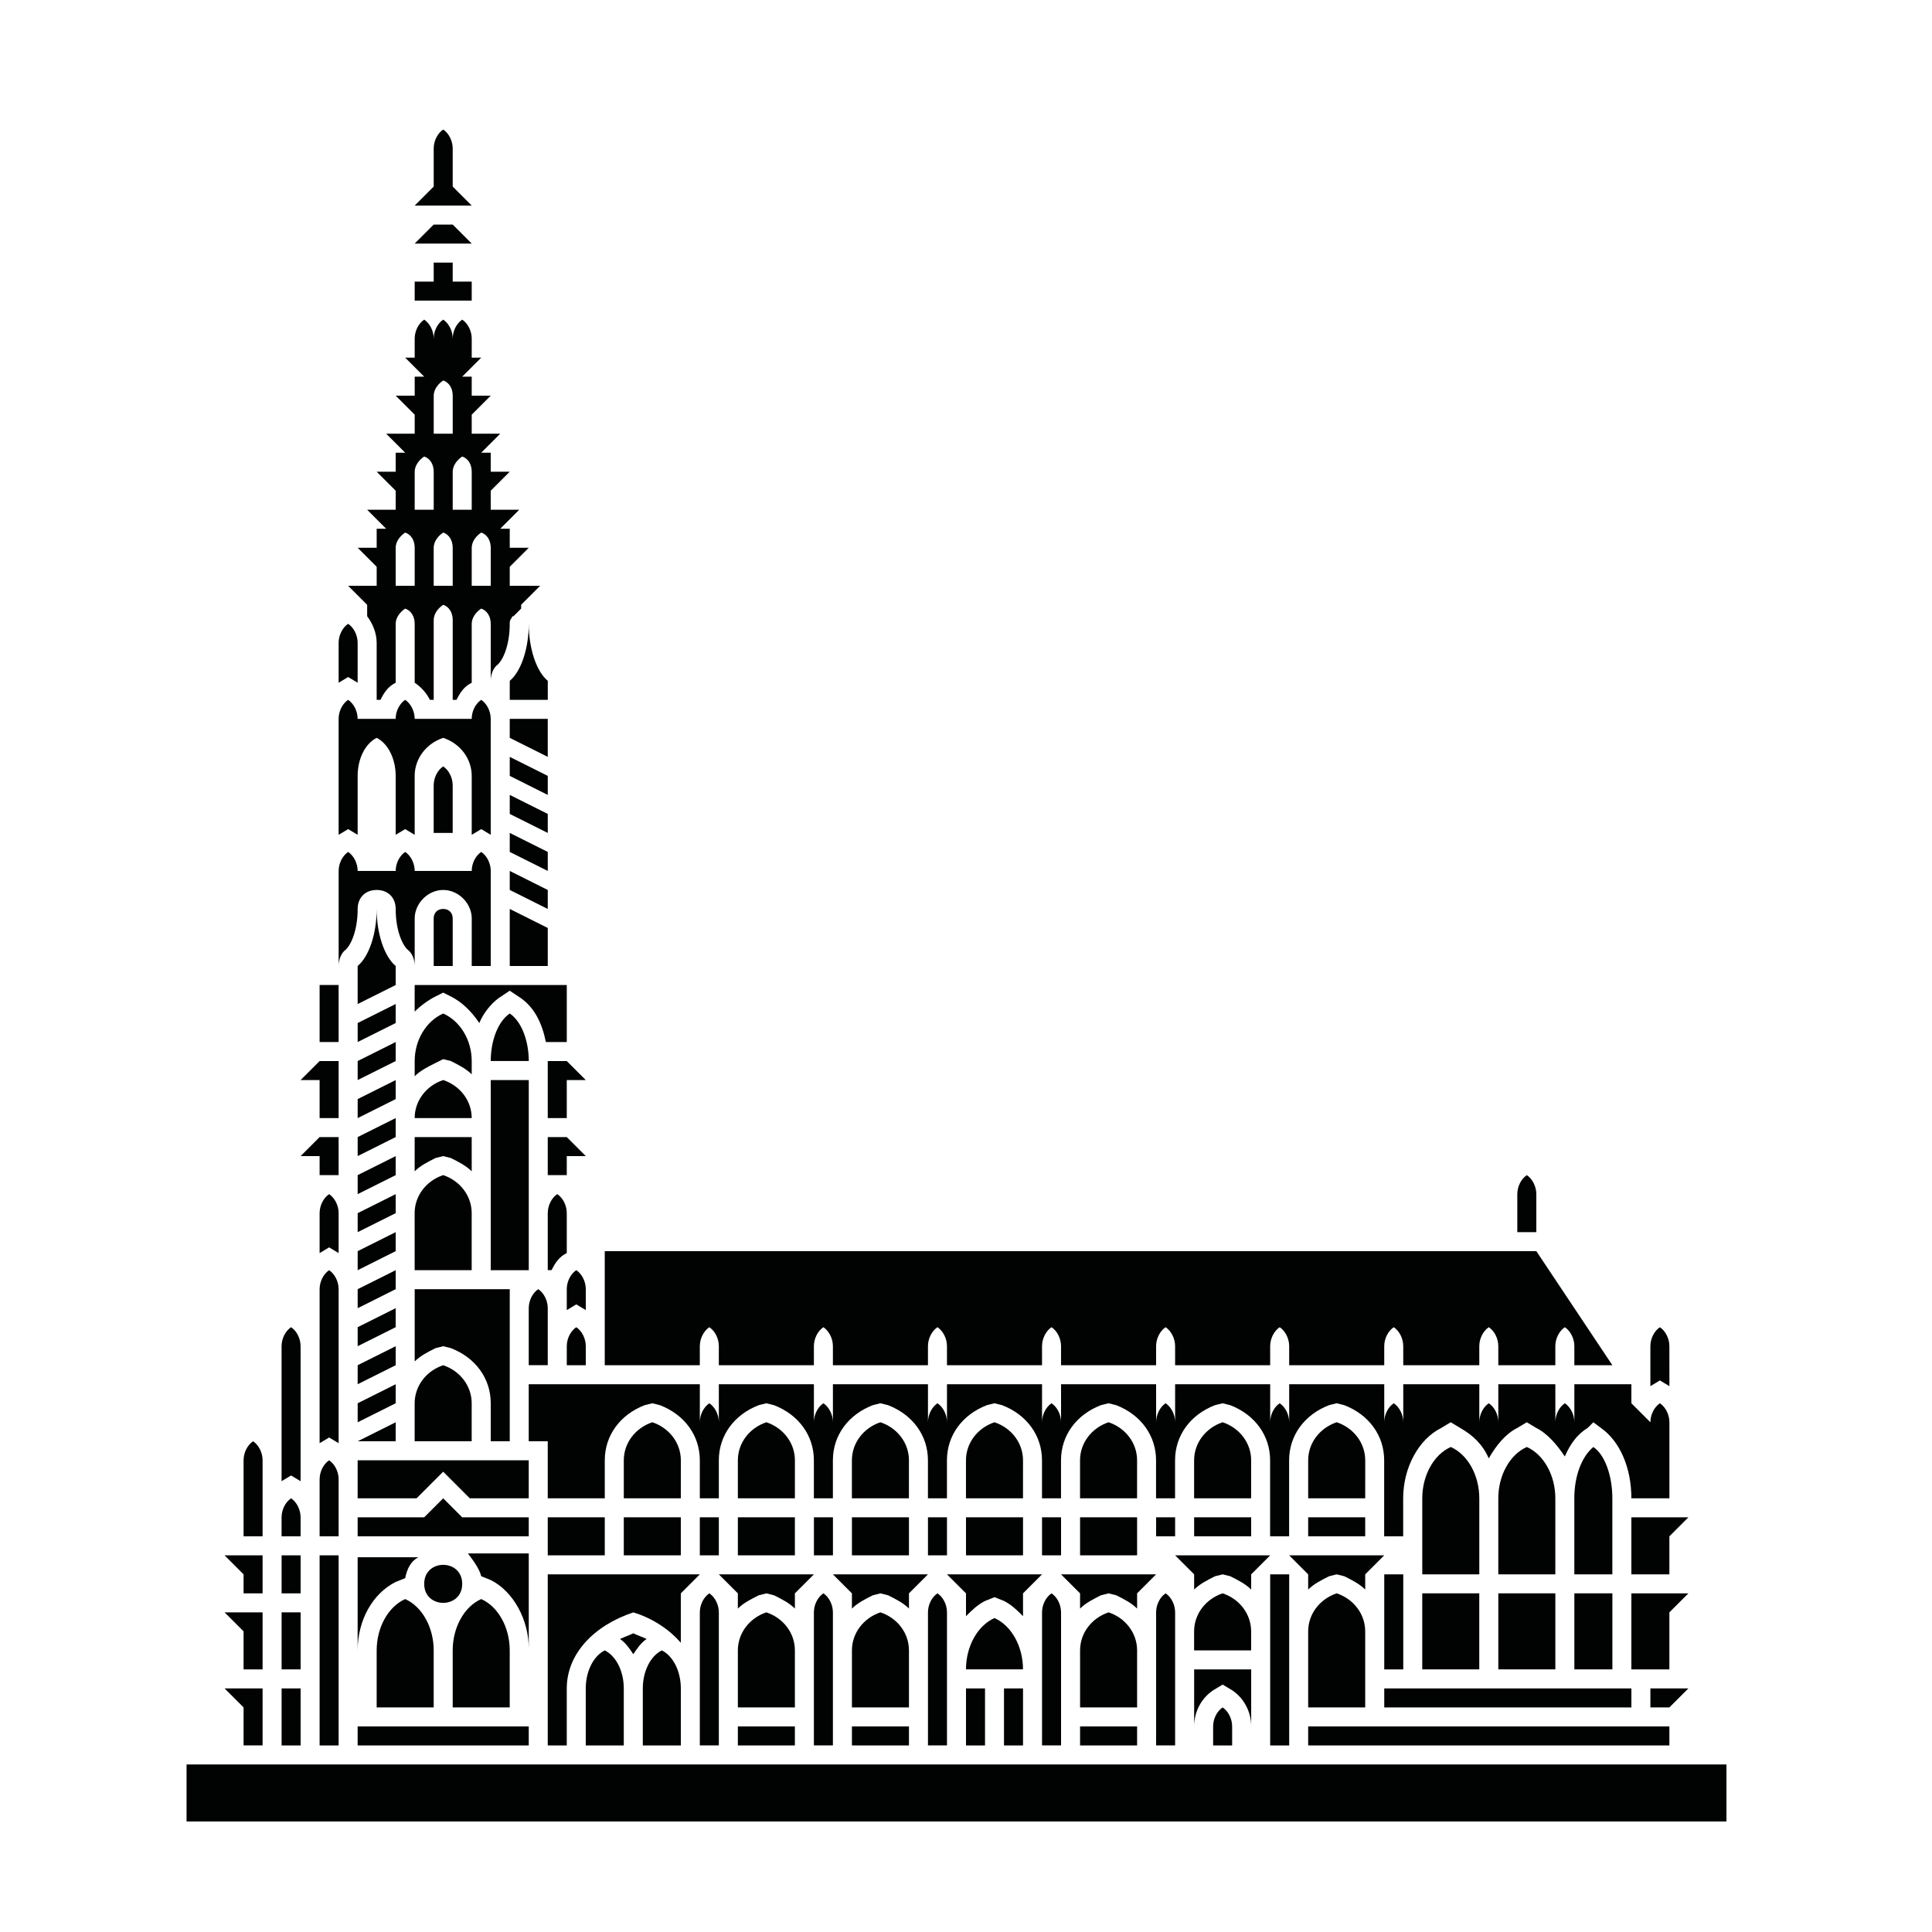 <?xml version="1.0" encoding="UTF-8"?>
<!-- Uploaded to: SVG Repo, www.svgrepo.com, Generator: SVG Repo Mixer Tools -->
<svg width="800px" height="800px" version="1.1" viewBox="144 144 512 512" xmlns="http://www.w3.org/2000/svg">
 <g fill="#010202">
  <path d="m193.44 611.6h408.09v15.113h-408.09z"/>
  <path d="m520.91 566.25h15.113v20.152h-15.113z"/>
  <path d="m329.46 546.1h5.039v10.078h-5.039z"/>
  <path d="m339.54 546.1h15.113v10.078h-15.113z"/>
  <path d="m369.77 546.1h15.113v10.078h-15.113z"/>
  <path d="m400 546.1h15.113v10.078h-15.113z"/>
  <path d="m430.23 546.1h15.113v10.078h-15.113z"/>
  <path d="m289.16 546.1h15.113v10.078h-15.113z"/>
  <path d="m309.31 546.1h15.113v10.078h-15.113z"/>
  <path d="m359.7 546.1h5.039v10.078h-5.039z"/>
  <path d="m389.92 546.1h5.039v10.078h-5.039z"/>
  <path d="m420.15 546.1h5.039v10.078h-5.039z"/>
  <path d="m480.61 561.22h5.039v45.344h-5.039z"/>
  <path d="m510.84 561.22h5.039v25.191h-5.039z"/>
  <path d="m450.38 546.1h5.039v5.039h-5.039z"/>
  <path d="m460.46 546.1h15.113v5.039h-15.113z"/>
  <path d="m490.68 546.1h15.113v5.039h-15.113z"/>
  <path d="m266.49 563.74c0 6.715-10.074 6.715-10.074 0 0-6.719 10.074-6.719 10.074 0"/>
  <path d="m251.38 567.77c-4.535 2.016-7.559 7.559-7.559 13.605v15.113h15.113v-15.113c0.004-6.047-3.019-11.59-7.555-13.605z"/>
  <path d="m263.97 596.48h15.113v-15.113c0-6.047-3.023-11.586-7.559-13.602-4.531 2.012-7.555 7.555-7.555 13.602z"/>
  <path d="m238.78 581.37c0-8.062 4.031-15.113 10.078-18.137l2.519-1.008c0.504-2.519 1.512-4.535 3.527-5.543h-16.125z"/>
  <path d="m271.53 561.72 2.519 1.008c6.047 3.023 10.078 10.578 10.078 18.137v-25.191h-16.121c1.508 2.016 3.019 4.031 3.523 6.047z"/>
  <path d="m304.27 581.37c-3.023 1.512-5.039 5.543-5.039 10.078v15.113h10.078v-15.113c0-4.539-2.016-8.566-5.039-10.078z"/>
  <path d="m319.39 581.37c-3.023 1.512-5.039 5.543-5.039 10.078v15.113h10.078v-15.113c-0.004-4.539-2.019-8.566-5.039-10.078z"/>
  <path d="m261.45 384.88c-1.512 0-2.519 1.008-2.519 2.519l0.004 12.598h5.039v-12.594c-0.004-1.516-1.012-2.523-2.523-2.523z"/>
  <path d="m253.89 480.61h15.113v-15.113c0-4.535-3.023-8.566-7.559-10.078-4.535 1.512-7.559 5.543-7.559 10.078z"/>
  <path d="m274.05 430.23h10.078v50.383h-10.078z"/>
  <path d="m269.01 440.3c0-4.535-3.023-8.566-7.559-10.078-4.535 1.512-7.559 5.543-7.559 10.078z"/>
  <path d="m279.09 412.59c-3.023 2.016-5.039 7.055-5.039 12.594h10.078c-0.004-5.539-2.019-10.578-5.039-12.594z"/>
  <path d="m468.01 596.48c-1.512 1.008-2.519 3.023-2.519 5.039v5.039h5.039v-5.039c0-2.016-1.008-4.031-2.519-5.039z"/>
  <path d="m468.01 566.25c-4.535 1.512-7.559 5.543-7.559 10.078v5.039h15.113v-5.039c0.004-4.535-3.019-8.566-7.555-10.078z"/>
  <path d="m490.68 576.33v20.152h15.113v-20.152c0-4.535-3.023-8.566-7.559-10.078-4.531 1.512-7.555 5.543-7.555 10.078z"/>
  <path d="m505.8 530.99c0-4.535-3.023-8.566-7.559-10.078-4.535 1.512-7.559 5.543-7.559 10.078v10.078h15.113z"/>
  <path d="m475.57 530.99c0-4.535-3.023-8.566-7.559-10.078-4.535 1.512-7.559 5.543-7.559 10.078v10.078h15.113z"/>
  <path d="m445.34 530.99c0-4.535-3.023-8.566-7.559-10.078-4.535 1.512-7.559 5.543-7.559 10.078v10.078h15.113z"/>
  <path d="m384.88 530.99c0-4.535-3.023-8.566-7.559-10.078-4.535 1.512-7.559 5.543-7.559 10.078v10.078h15.113z"/>
  <path d="m415.11 530.99c0-4.535-3.023-8.566-7.559-10.078-4.535 1.512-7.559 5.543-7.559 10.078v10.078h15.113z"/>
  <path d="m354.66 530.99c0-4.535-3.023-8.566-7.559-10.078-4.535 1.512-7.559 5.543-7.559 10.078v10.078h15.113z"/>
  <path d="m324.43 530.99c0-4.535-3.023-8.566-7.559-10.078-4.535 1.512-7.559 5.543-7.559 10.078v10.078h15.113z"/>
  <path d="m536.03 541.07c0-6.047-3.023-11.586-7.559-13.602-4.531 2.012-7.555 7.555-7.555 13.602v20.152h15.113z"/>
  <path d="m541.07 566.25h15.113v20.152h-15.113z"/>
  <path d="m556.18 541.07c0-6.047-3.023-11.586-7.559-13.602-4.531 2.012-7.555 7.555-7.555 13.602v20.152h15.113z"/>
  <path d="m561.22 566.25h10.078v20.152h-10.078z"/>
  <path d="m571.29 541.07c0-6.047-2.016-11.586-5.039-13.602-3.023 2.519-5.039 7.559-5.039 13.602v20.152h10.078z"/>
  <path d="m299.24 500.76c0-2.016-1.008-4.031-2.519-5.039-1.512 1.008-2.519 3.023-2.519 5.039v5.039h5.039z"/>
  <path d="m289.16 490.68c0-2.016-1.008-4.031-2.519-5.039-1.512 1.008-2.519 3.023-2.519 5.039v15.113h5.039z"/>
  <path d="m248.86 420.15-10.074 5.035v5.039l10.074-5.039z"/>
  <path d="m248.86 430.23-10.074 5.039v5.039l10.074-5.039z"/>
  <path d="m248.86 440.3-10.074 5.035v5.039l10.074-5.039z"/>
  <path d="m248.86 450.38-10.074 5.039v5.039l10.074-5.039z"/>
  <path d="m248.86 460.46-10.074 5.035v5.039l10.074-5.039z"/>
  <path d="m248.86 470.53-10.074 5.039v5.039l10.074-5.039z"/>
  <path d="m248.86 480.61-10.074 5.035v5.039l10.074-5.039z"/>
  <path d="m248.86 490.68-10.074 5.039v5.039l10.074-5.039z"/>
  <path d="m248.86 500.76-10.074 5.035v5.039l10.074-5.039z"/>
  <path d="m248.86 510.84-10.074 5.039v5.039l10.074-5.039z"/>
  <path d="m248.86 525.95v-5.035l-10.074 5.035z"/>
  <path d="m228.7 410.07v10.078h5.039v-15.117h-5.039z"/>
  <path d="m279.09 400h10.074v-10.078l-10.074-5.039z"/>
  <path d="m279.09 379.85 10.074 5.035v-5.035l-10.074-5.039z"/>
  <path d="m279.09 369.77 10.074 5.039v-5.039l-10.074-5.039z"/>
  <path d="m279.09 359.7 10.074 5.035v-5.035l-10.074-5.039z"/>
  <path d="m279.09 349.62 10.074 5.039v-5.039l-10.074-5.039z"/>
  <path d="m289.16 334.5h-10.074v5.039l10.074 5.035z"/>
  <path d="m248.86 410.07-10.074 5.039v5.039l10.074-5.039z"/>
  <path d="m299.24 485.64c0-2.016-1.008-4.031-2.519-5.039-1.512 1.008-2.519 3.023-2.519 5.039v5.543l2.519-1.512 2.519 1.512z"/>
  <path d="m258.93 352.14v12.598h5.039v-12.598c0-2.016-1.008-4.031-2.519-5.039-1.512 1.008-2.519 3.023-2.519 5.039z"/>
  <path d="m236.26 323.42 2.519 1.512v-10.578c0-2.016-1.008-4.031-2.519-5.039-1.512 1.008-2.519 3.023-2.519 5.039v10.578z"/>
  <path d="m228.7 556.18h5.039v50.383h-5.039z"/>
  <path d="m218.63 591.45h5.039v15.113h-5.039z"/>
  <path d="m218.63 571.29h5.039v15.113h-5.039z"/>
  <path d="m218.63 556.18h5.039v10.078h-5.039z"/>
  <path d="m208.55 596.48v10.074h5.039v-15.113h-10.078z"/>
  <path d="m208.55 576.33v10.074h5.039v-15.113h-10.078z"/>
  <path d="m208.55 561.22v5.035h5.039v-10.074h-10.078z"/>
  <path d="m223.66 450.38h5.039v5.039h5.039v-10.078h-5.039z"/>
  <path d="m223.66 430.23h5.039v10.078h5.039v-15.117h-5.039z"/>
  <path d="m231.22 460.46c-1.512 1.008-2.519 3.023-2.519 5.039v10.578l2.519-1.512 2.519 1.512v-10.582c0-2.016-1.008-4.027-2.519-5.035z"/>
  <path d="m231.22 480.61c-1.512 1.008-2.519 3.023-2.519 5.039v40.809l2.519-1.512 2.519 1.512v-40.812c0-2.012-1.008-4.027-2.519-5.035z"/>
  <path d="m221.14 495.72c-1.512 1.008-2.519 3.023-2.519 5.039v35.77l2.519-1.512 2.519 1.512v-35.77c0-2.016-1.008-4.031-2.519-5.039z"/>
  <path d="m231.22 530.99c-1.512 1.008-2.519 3.023-2.519 5.039v15.113h5.039v-15.113c0-2.016-1.008-4.031-2.519-5.039z"/>
  <path d="m221.14 541.07c-1.512 1.008-2.519 3.023-2.519 5.039v5.039h5.039v-5.039c0-2.016-1.008-4.031-2.519-5.039z"/>
  <path d="m211.07 525.95c-1.512 1.008-2.519 3.023-2.519 5.039v20.152h5.039v-20.152c0-2.016-1.008-4.031-2.519-5.039z"/>
  <path d="m551.14 460.46c0-2.016-1.008-4.031-2.519-5.039-1.512 1.008-2.519 3.023-2.519 5.039v10.078h5.039z"/>
  <path d="m510.84 591.45h65.496v5.039h-65.496z"/>
  <path d="m490.68 601.52h95.723v5.039h-95.723z"/>
  <path d="m238.78 601.52h45.344v5.039h-45.344z"/>
  <path d="m581.37 596.48h5.035l5.039-5.039h-10.074z"/>
  <path d="m576.33 551.14v10.078h10.074v-10.078l5.039-5.039h-15.113z"/>
  <path d="m576.33 571.29v15.113h10.074v-15.113l5.039-5.039h-15.113z"/>
  <path d="m583.89 509.83 2.519 1.512-0.004-10.578c0-2.016-1.008-4.031-2.519-5.039-1.512 1.008-2.519 3.023-2.519 5.039v10.578z"/>
  <path d="m329.46 500.76c0-2.016 1.008-4.031 2.519-5.039 1.512 1.008 2.519 3.023 2.519 5.039v5.039h25.191v-5.039c0-2.016 1.008-4.031 2.519-5.039 1.512 1.008 2.519 3.023 2.519 5.039v5.039h25.191v-5.039c0-2.016 1.008-4.031 2.519-5.039 1.512 1.008 2.519 3.023 2.519 5.039v5.039h25.191v-5.039c0-2.016 1.008-4.031 2.519-5.039 1.512 1.008 2.519 3.023 2.519 5.039v5.039h25.191v-5.039c0-2.016 1.008-4.031 2.519-5.039 1.512 1.008 2.519 3.023 2.519 5.039v5.039h25.191v-5.039c0-2.016 1.008-4.031 2.519-5.039 1.512 1.008 2.519 3.023 2.519 5.039v5.039h25.191v-5.039c0-2.016 1.008-4.031 2.519-5.039 1.512 1.008 2.519 3.023 2.519 5.039v5.039h20.152v-5.039c0-2.016 1.008-4.031 2.519-5.039 1.512 1.008 2.519 3.023 2.519 5.039v5.039h15.113v-5.039c0-2.016 1.008-4.031 2.519-5.039 1.512 1.008 2.519 3.023 2.519 5.039v5.039h10.078l-20.152-30.23h-246.88v30.23h25.191z"/>
  <path d="m261.45 541.07-5.035 5.035h-17.633v5.039h45.34v-5.039h-17.633z"/>
  <path d="m238.78 530.99v10.078h15.617l7.051-7.055 7.055 7.055h15.617v-10.078z"/>
  <path d="m248.86 400c-3.023-2.519-5.039-8.566-5.039-15.113 0 6.551-2.016 12.594-5.039 15.113v10.078l10.078-5.039z"/>
  <path d="m279.09 324.43v5.039h10.078v-5.039c-3.023-2.519-5.039-8.566-5.039-15.113-0.004 6.551-2.019 12.594-5.039 15.113z"/>
  <path d="m289.16 561.22v45.344h5.039v-15.113c0-9.07 7.055-16.625 17.633-20.152 5.039 1.512 9.574 4.535 12.594 8.062v-13.105l5.039-5.039z"/>
  <path d="m311.83 576.84c-1.008 0.504-2.519 1.008-3.527 1.512 1.512 1.008 2.519 2.519 3.527 4.031 1.008-1.512 2.016-3.023 3.527-4.031-1.008-0.504-2.519-1.008-3.527-1.512z"/>
  <path d="m455.42 556.18 5.039 5.039v4.031c1.512-1.512 3.527-2.519 5.543-3.527l2.016-0.504 2.016 0.504c2.016 1.008 4.031 2.016 5.543 3.527l-0.004-4.031 5.039-5.039z"/>
  <path d="m490.68 565.25c1.512-1.512 3.527-2.519 5.543-3.527l2.016-0.504 2.016 0.504c2.016 1.008 4.031 2.016 5.543 3.527l-0.004-4.027 5.039-5.039h-25.191l5.039 5.039z"/>
  <path d="m400 591.45h5.039v15.113h-5.039z"/>
  <path d="m410.07 591.45h5.039v15.113h-5.039z"/>
  <path d="m407.55 572.8c-4.535 2.016-7.555 7.559-7.555 13.602h15.113c0-6.043-3.023-11.586-7.559-13.602z"/>
  <path d="m347.1 571.29c-4.535 1.512-7.559 5.543-7.559 10.078v15.113h15.113v-15.113c0.004-4.535-3.019-8.566-7.555-10.078z"/>
  <path d="m377.33 571.29c-4.535 1.512-7.559 5.543-7.559 10.078v15.113h15.113v-15.113c0-4.535-3.019-8.566-7.555-10.078z"/>
  <path d="m437.79 571.29c-4.535 1.512-7.559 5.543-7.559 10.078v15.113h15.113v-15.113c0-4.535-3.019-8.566-7.555-10.078z"/>
  <path d="m331.98 566.25c-1.512 1.008-2.519 3.023-2.519 5.039v35.266h5.039v-35.266c0-2.016-1.008-4.031-2.519-5.039z"/>
  <path d="m362.21 566.25c-1.512 1.008-2.519 3.023-2.519 5.039v35.266h5.039v-35.266c0-2.016-1.008-4.031-2.519-5.039z"/>
  <path d="m392.44 566.25c-1.512 1.008-2.519 3.023-2.519 5.039v35.266h5.039v-35.266c0-2.016-1.008-4.031-2.519-5.039z"/>
  <path d="m422.67 566.25c-1.512 1.008-2.519 3.023-2.519 5.039v35.266h5.039v-35.266c-0.004-2.016-1.012-4.031-2.519-5.039z"/>
  <path d="m452.9 566.25c-1.512 1.008-2.519 3.023-2.519 5.039v35.266h5.039v-35.266c0-2.016-1.008-4.031-2.519-5.039z"/>
  <path d="m430.23 601.52h15.113v5.039h-15.113z"/>
  <path d="m369.77 601.52h15.113v5.039h-15.113z"/>
  <path d="m339.54 601.52h15.113v5.039h-15.113z"/>
  <path d="m334.5 561.22 5.039 5.039v4.031c1.512-1.512 3.527-2.519 5.543-3.527l2.016-0.504 2.016 0.504c2.016 1.008 4.031 2.016 5.543 3.527l-0.004-4.035 5.039-5.039z"/>
  <path d="m364.73 561.22 5.039 5.039v4.031c1.512-1.512 3.527-2.519 5.543-3.527l2.016-0.504 2.016 0.504c2.016 1.008 4.031 2.016 5.543 3.527l-0.004-4.035 5.039-5.039z"/>
  <path d="m425.19 561.22 5.039 5.039v4.031c1.512-1.512 3.527-2.519 5.543-3.527l2.016-0.504 2.016 0.504c2.016 1.008 4.031 2.016 5.543 3.527l-0.004-4.035 5.039-5.039z"/>
  <path d="m394.96 561.22 5.039 5.039v6.047c1.512-1.512 3.023-3.023 5.039-4.031l2.519-1.008 2.519 1.008c2.016 1.008 3.527 2.519 5.039 4.031l-0.004-6.051 5.039-5.039z"/>
  <path d="m263.97 193.44v-10.078c0-2.016-1.008-4.031-2.519-5.039-1.508 1.008-2.516 3.023-2.516 5.039v10.078l-5.039 5.039h15.113z"/>
  <path d="m269.01 218.63h-5.039v-5.039h-5.035v5.039h-5.039v5.035h15.113z"/>
  <path d="m263.97 208.55h5.039l-5.039-5.039h-5.035l-5.039 5.039z"/>
  <path d="m261.45 424.68 2.016 0.504c2.016 1.008 4.031 2.016 5.543 3.527v-3.527c0-5.543-3.023-10.578-7.559-12.594-4.531 2.016-7.555 7.055-7.555 12.594v4.031c1.512-1.512 3.527-2.519 5.543-3.527z"/>
  <path d="m253.89 405.04v7.055c1.512-1.512 3.527-3.023 5.543-4.031l2.016-1.008 2.016 1.008c3.023 1.512 5.543 4.031 7.559 7.055 1.008-2.519 3.023-5.039 5.039-6.551l3.023-2.016 3.023 2.016c3.527 2.519 5.543 6.551 6.551 11.586h5.543v-15.117h-10.078z"/>
  <path d="m253.89 450.38v4.031c1.512-1.512 3.527-2.519 5.543-3.527l2.016-0.504 2.016 0.504c2.016 1.008 4.031 2.016 5.543 3.527l-0.004-4.031v-5.039h-15.113z"/>
  <path d="m460.46 601.52c0-4.031 2.016-7.559 5.039-9.574l2.519-1.512 2.519 1.512c3.023 2.016 5.039 5.543 5.039 9.574v-15.113h-15.113z"/>
  <path d="m243.82 379.85c3.023 0 5.039 2.016 5.039 5.039 0 6.047 2.016 10.078 3.527 11.082 1.008 1.008 1.512 2.519 1.512 4.031v-12.594c0-4.031 3.527-7.559 7.559-7.559s7.559 3.527 7.559 7.559l-0.004 12.594h5.039v-25.191c0-2.016-1.008-4.031-2.519-5.039-1.512 1.008-2.519 3.023-2.519 5.039h-15.113c0-2.016-1.008-4.031-2.519-5.039-1.512 1.008-2.519 3.023-2.519 5.039h-10.078c0-2.016-1.008-4.031-2.519-5.039-1.512 1.008-2.519 3.023-2.519 5.039v25.191c0-1.512 0.504-3.023 1.512-4.031 1.512-1.008 3.527-5.039 3.527-11.082 0.004-3.023 2.016-5.039 5.039-5.039z"/>
  <path d="m236.26 363.72 2.519 1.512v-15.617c0-4.535 2.016-8.566 5.039-10.078 3.023 1.512 5.039 5.543 5.039 10.078v15.617l2.519-1.512 2.519 1.512-0.004-15.617c0-4.535 3.023-8.566 7.559-10.078 4.535 1.512 7.559 5.543 7.559 10.078v15.617l2.519-1.512 2.519 1.512-0.004-30.73c0-2.016-1.008-4.031-2.519-5.039-1.512 1.008-2.519 3.023-2.519 5.039h-15.113c0-2.016-1.008-4.031-2.519-5.039-1.512 1.008-2.519 3.023-2.519 5.039h-10.078c0-2.016-1.008-4.031-2.519-5.039-1.512 1.008-2.519 3.023-2.519 5.039v30.73z"/>
  <path d="m289.16 541.07h15.113v-10.078c0-6.551 4.031-12.09 10.578-14.609l2.016-0.504 2.016 0.504c6.551 2.519 10.578 8.062 10.578 14.609v10.078h5.039v-10.078c0-6.551 4.031-12.09 10.578-14.609l2.016-0.504 2.016 0.504c6.551 2.519 10.578 8.062 10.578 14.609v10.078h5.039v-10.078c0-6.551 4.031-12.09 10.578-14.609l2.016-0.504 2.016 0.504c6.551 2.519 10.578 8.062 10.578 14.609v10.078h5.039v-10.078c0-6.551 4.031-12.09 10.578-14.609l2.016-0.504 2.016 0.504c6.551 2.519 10.578 8.062 10.578 14.609v10.078h5.039v-10.078c0-6.551 4.031-12.09 10.578-14.609l2.016-0.504 2.016 0.504c6.551 2.519 10.578 8.062 10.578 14.609v10.078h5.039v-10.078c0-6.551 4.031-12.09 10.578-14.609l2.016-0.504 2.016 0.504c6.551 2.519 10.578 8.062 10.578 14.609v20.152h5.039v-20.152c0-6.551 4.031-12.09 10.578-14.609l2.016-0.504 2.016 0.504c6.551 2.519 10.578 8.062 10.578 14.609v20.152h5.039v-10.078c0-8.062 4.031-15.617 10.078-18.641l2.519-1.512 2.519 1.512c3.527 2.016 6.047 4.535 7.559 8.062 2.016-3.527 4.535-6.551 7.559-8.062l2.519-1.512 2.519 1.512c3.023 1.512 5.543 4.535 7.559 7.559 1.512-3.527 3.527-6.047 6.047-7.559l1.516-1.508 2.016 1.512c5.039 3.527 8.062 10.578 8.062 18.641h10.078v-20.152c0-2.016-1.008-4.031-2.519-5.039-1.512 1.008-2.519 3.023-2.519 5.039l-5.039-5.039v-5.039h-15.113v10.078c0-2.016-1.008-4.031-2.519-5.039-1.512 1.008-2.519 3.023-2.519 5.039v-10.078h-15.113v10.078c0-2.016-1.008-4.031-2.519-5.039-1.512 1.008-2.519 3.023-2.519 5.039v-10.078h-20.152v10.078c0-2.016-1.008-4.031-2.519-5.039-1.512 1.008-2.519 3.023-2.519 5.039v-10.078h-25.191v10.078c0-2.016-1.008-4.031-2.519-5.039-1.512 1.008-2.519 3.023-2.519 5.039v-10.078h-25.191v10.078c0-2.016-1.008-4.031-2.519-5.039-1.512 1.008-2.519 3.023-2.519 5.039v-10.078h-25.191v10.078c0-2.016-1.008-4.031-2.519-5.039-1.512 1.008-2.519 3.023-2.519 5.039v-10.078h-25.191v10.078c0-2.016-1.008-4.031-2.519-5.039-1.512 1.008-2.519 3.023-2.519 5.039v-10.078h-25.191v10.078c0-2.016-1.008-4.031-2.519-5.039-1.512 1.008-2.519 3.023-2.519 5.039v-10.078h-25.191v10.078c0-2.016-1.008-4.031-2.519-5.039-1.512 1.008-2.519 3.023-2.519 5.039v-10.078h-45.344v15.113h5.039z"/>
  <path d="m253.89 515.88v10.078h15.113v-10.078c0-4.535-3.023-8.566-7.559-10.078-4.531 1.512-7.555 5.543-7.555 10.078z"/>
  <path d="m279.09 525.95v-40.305h-25.191v19.145c1.512-1.512 3.527-2.519 5.543-3.527l2.016-0.504 2.016 0.504c6.551 2.519 10.578 8.062 10.578 14.609v10.078z"/>
  <path d="m294.2 445.34h-5.039v10.078h5.039v-5.039h5.039z"/>
  <path d="m294.2 465.49c0-2.016-1.008-4.031-2.519-5.039-1.512 1.008-2.519 3.023-2.519 5.039v15.113h1.008c1.008-2.016 2.016-3.527 4.031-4.535z"/>
  <path d="m294.2 425.19h-5.039v15.117h5.039v-10.078h5.039z"/>
  <path d="m241.3 299.24h-5.039l5.039 5.039v3.023c1.512 2.012 2.519 4.531 2.519 7.051v15.113h1.008c1.008-2.016 2.016-3.527 4.031-4.535v-15.617c0-1.512 1.008-3.023 2.519-4.031 1.512 0.504 2.519 2.016 2.519 4.031v15.617c1.512 1.008 3.023 2.519 4.031 4.535h1.008v-21.16c0-1.512 1.008-3.023 2.519-4.031 1.512 0.504 2.519 2.016 2.519 4.031l-0.004 21.16h1.008c1.008-2.016 2.016-3.527 4.031-4.535v-15.617c0-1.512 1.008-3.023 2.519-4.031 1.512 0.504 2.519 2.016 2.519 4.031v15.113c0-1.512 0.504-3.023 1.512-4.031 1.512-1.008 3.527-5.039 3.527-11.082 0-0.504 0-1.008 0.504-1.512 0 0 0-0.504 0.504-0.504l0.504-0.504c0.504-0.504 1.008-1.008 1.512-1.512l-0.004-1.008 5.039-5.039h-5.039l-3.019 0.004v-5.039l5.039-5.039h-5.039v-5.039h-2.519l5.039-5.039h-5.039l-2.519 0.004v-5.039l5.039-5.039h-5.039v-5.039h-2.519l5.039-5.039h-5.039l-2.519 0.004v-5.039l5.039-5.039h-5.039v-5.039h-2.519l5.039-5.039-2.519 0.004v-5.039c0-2.016-1.008-4.031-2.519-5.039-1.512 1.008-2.519 3.023-2.519 5.039 0-2.016-1.008-4.031-2.519-5.039-1.512 1.008-2.519 3.023-2.519 5.039 0-2.016-1.008-4.031-2.519-5.039-1.512 1.008-2.519 3.023-2.519 5.039v5.039h-2.519l5.039 5.039-2.516-0.004v5.039h-5.039l5.039 5.039v5.039h-7.559l5.039 5.039-2.519-0.004v5.039h-5.039l5.039 5.039v5.039h-7.559l5.039 5.039-2.519-0.004v5.039h-5.039l5.039 5.039v5.039zm22.672 0h-5.039v-10.078c0-1.512 1.008-3.023 2.519-4.031 1.512 0.504 2.519 2.016 2.519 4.031zm-5.035-15.117m5.035 0m10.078 0m-2.519 1.008c1.512 0.504 2.519 2.016 2.519 4.031v10.078h-5.039v-10.078c0-1.512 1.008-3.023 2.519-4.031zm-2.519-1.008m0-20.152m-2.519 1.008c1.512 0.504 2.519 2.016 2.519 4.031v10.078h-5.039v-10.078c0-1.512 1.008-3.023 2.519-4.031zm-2.519-1.008m0-20.152m-5.035 0m0 5.039c0-1.512 1.008-3.023 2.519-4.031 1.512 0.504 2.519 2.016 2.519 4.031v10.078h-5.039zm0 15.113m-5.039 0m0 5.039c0-1.512 1.008-3.023 2.519-4.031 1.512 0.504 2.519 2.016 2.519 4.031v10.078h-5.039zm0 15.113m-5.039 0m0 5.039c0-1.512 1.008-3.023 2.519-4.031 1.512 0.504 2.519 2.016 2.519 4.031v10.078h-5.039z"/>
 </g>
</svg>